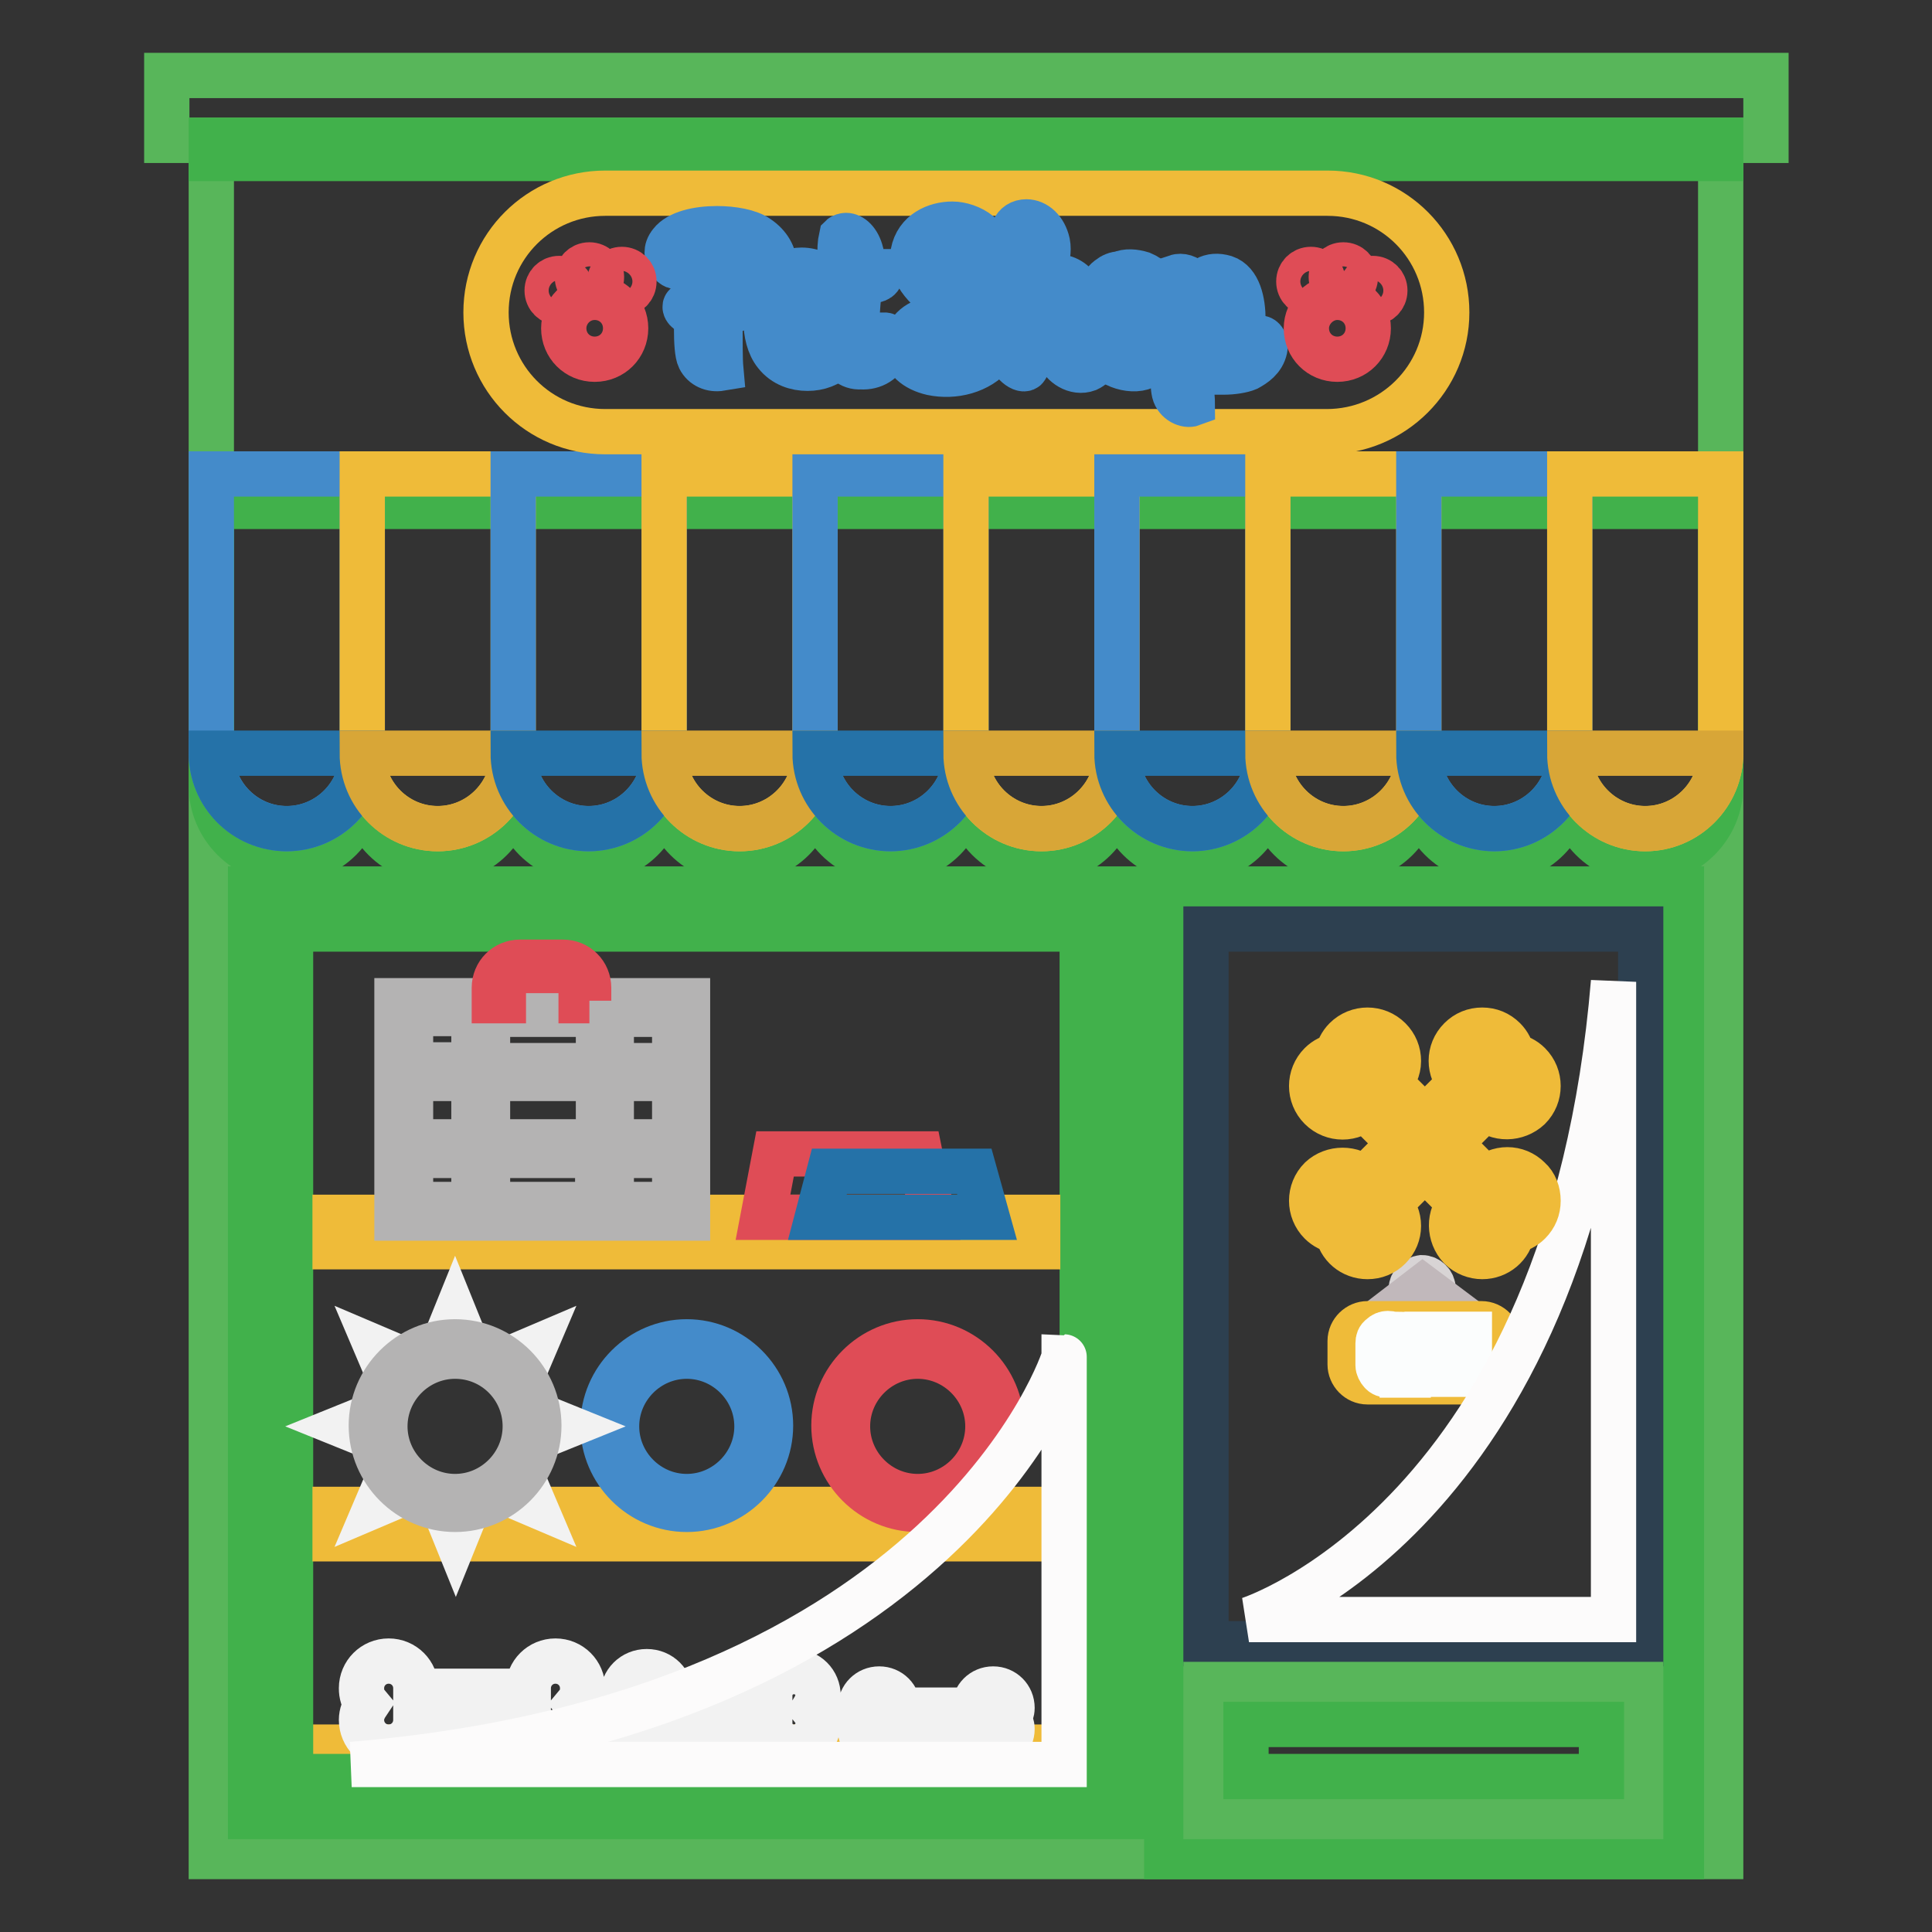 <?xml version="1.0" encoding="utf-8"?>
<!-- Svg Vector Icons : http://www.onlinewebfonts.com/icon -->
<!DOCTYPE svg PUBLIC "-//W3C//DTD SVG 1.1//EN" "http://www.w3.org/Graphics/SVG/1.1/DTD/svg11.dtd">
<svg version="1.1" xmlns="http://www.w3.org/2000/svg" xmlns:xlink="http://www.w3.org/1999/xlink" x="0px" y="0px" viewBox="0 0 256 256" enable-background="new 0 0 256 256" xml:space="preserve">
<rect x="0" y="0" width="256" height="256" fill="#333333" stroke="none"/>
<g> <path stroke-width="6" fill-opacity="0" stroke="#58b65a"  d="M28,18.6H228V246H28V18.6z"/> <path stroke-width="6" fill-opacity="0" stroke="#2d4050"  d="M36.9,121.4h108v115.7h-108V121.4z"/> <path stroke-width="6" fill-opacity="0" stroke="#efbb39"  d="M44.4,231.5h93.1v5.6H44.4V231.5z"/> <path stroke-width="6" fill-opacity="0" stroke="#41b14b"  d="M33.2,117.8v122.9h115.4V117.8H33.2z M143.4,235.4H38.5V123.1h104.9V235.4z M154.6,117.8h68.2V246h-68.2 V117.8z"/> <path stroke-width="6" fill-opacity="0" stroke="#2d4050"  d="M159.8,123.1h57.6v94.7h-57.6V123.1z"/> <path stroke-width="6" fill-opacity="0" stroke="#58b65a"  d="M159.8,223.2h57.6v17.5h-57.6V223.2z"/> <path stroke-width="6" fill-opacity="0" stroke="#41b14b"  d="M165.1,228.5h47.1v6.9h-47.1V228.5z"/> <path stroke-width="6" fill-opacity="0" stroke="#d8d4d5"  d="M187,170.8c0,0.8,0.6,1.4,1.4,1.4c0.8,0,1.5-0.6,1.5-1.4c0-0.8-0.7-1.5-1.5-1.5 C187.7,169.4,187,170,187,170.8L187,170.8z"/> <path stroke-width="6" fill-opacity="0" stroke="#c1b8bb"  d="M195.5,176.3l-7-5.3l-6.7,5.2l-0.2-0.3l6.9-5.3l7.2,5.4L195.5,176.3z"/> <path stroke-width="6" fill-opacity="0" stroke="#efbb39"  d="M198.6,180.8c0,1.3-1.1,2.3-2.3,2.3h-15.1c-1.3,0-2.3-1.1-2.3-2.3v-3.1c0-1.3,1.1-2.3,2.3-2.3h15.1 c1.3,0,2.3,1.1,2.3,2.3V180.8z"/> <path stroke-width="6" fill-opacity="0" stroke="#fbfdfd"  d="M183.9,176.7c0.4,0,0.7,0.1,0.9,0.4c0.2,0.2,0.4,0.5,0.4,0.9v2.9c0,0.4-0.1,0.7-0.4,0.9 c-0.2,0.2-0.5,0.4-0.9,0.4c-0.3,0-0.7-0.1-0.9-0.4c-0.2-0.2-0.4-0.6-0.4-0.9V178c0-0.4,0.1-0.7,0.4-0.9 C183.3,176.8,183.6,176.7,183.9,176.7z M184.4,178c0-0.1,0-0.2-0.1-0.3c-0.1-0.1-0.2-0.1-0.3-0.1c-0.1,0-0.2,0-0.3,0.1 c-0.1,0.1-0.1,0.2-0.1,0.3v2.9c0,0.1,0,0.2,0.1,0.3c0.1,0.1,0.2,0.1,0.3,0.1c0.1,0,0.2,0,0.3-0.1c0.1-0.1,0.1-0.2,0.1-0.3V178z  M187.2,176.8c0.4,0,0.7,0.1,0.9,0.4c0.2,0.2,0.3,0.5,0.3,0.9v0.8c0,0.3-0.1,0.7-0.4,0.9c-0.2,0.2-0.5,0.4-0.9,0.4h-0.5v2h-0.8 v-5.3H187.2L187.2,176.8z M187.6,178.1c0-0.1,0-0.3-0.1-0.3c-0.1-0.1-0.2-0.1-0.3-0.1h-0.5v1.7h0.5c0.1,0,0.2,0,0.3-0.1 c0.1-0.1,0.1-0.2,0.1-0.3V178.1z M189.1,182.1v-5.3h2.3v0.8h-1.5v1.4h1.1v0.8h-1.1v1.4h1.5v0.8H189.1z M192.8,176.8l1.1,3.6v-3.6 h0.8v5.3h-0.9l-1.1-3.4v3.4h-0.8v-5.3H192.8z"/> <path stroke-width="6" fill-opacity="0" stroke="#41b14b"  d="M208,67.1H28v37c0,5.5,4.5,10,10,10c5.5,0,10-4.5,10-10c0,5.5,4.5,10,10,10c5.5,0,10-4.5,10-10 c0,5.5,4.5,10,10,10s10-4.5,10-10c0,5.5,4.5,10,10,10s10-4.5,10-10c0,5.5,4.5,10,10,10c5.5,0,10-4.5,10-10c0,5.5,4.5,10,10,10 c5.5,0,10-4.5,10-10c0,5.5,4.5,10,10,10c5.5,0,10-4.5,10-10c0,5.5,4.5,10,10,10s10-4.5,10-10c0,5.5,4.5,10,10,10 c5.5,0,10-4.5,10-10c0,5.5,4.5,10,10,10c5.5,0,10-4.5,10-10v-37H208z"/> <path stroke-width="6" fill-opacity="0" stroke="#448bca"  d="M48,62.8v37c0,5.5-4.5,10-10,10c-5.5,0-10-4.5-10-10v-37H48z"/> <path stroke-width="6" fill-opacity="0" stroke="#efbb39"  d="M68,62.8v37c0,5.5-4.5,10-10,10c-5.5,0-10-4.5-10-10v-37H68z"/> <path stroke-width="6" fill-opacity="0" stroke="#448bca"  d="M88,62.8v37c0,5.5-4.5,10-10,10c-5.5,0-10-4.5-10-10v-37H88z"/> <path stroke-width="6" fill-opacity="0" stroke="#efbb39"  d="M108,62.8v37c0,5.5-4.5,10-10,10c-5.5,0-10-4.5-10-10v-37H108z"/> <path stroke-width="6" fill-opacity="0" stroke="#448bca"  d="M128,62.8v37c0,5.5-4.5,10-10,10c-5.5,0-10-4.5-10-10v-37H128z"/> <path stroke-width="6" fill-opacity="0" stroke="#efbb39"  d="M148,62.8v37c0,5.5-4.5,10-10,10c-5.5,0-10-4.5-10-10v-37H148z"/> <path stroke-width="6" fill-opacity="0" stroke="#448bca"  d="M168,62.8v37c0,5.5-4.5,10-10,10c-5.5,0-10-4.5-10-10v-37H168z"/> <path stroke-width="6" fill-opacity="0" stroke="#efbb39"  d="M188,62.8v37c0,5.5-4.5,10-10,10c-5.5,0-10-4.5-10-10v-37H188z"/> <path stroke-width="6" fill-opacity="0" stroke="#448bca"  d="M208,62.8v37c0,5.5-4.5,10-10,10c-5.5,0-10-4.5-10-10v-37H208z"/> <path stroke-width="6" fill-opacity="0" stroke="#efbb39"  d="M228,62.8v37c0,5.5-4.5,10-10,10c-5.5,0-10-4.5-10-10v-37H228z"/> <path stroke-width="6" fill-opacity="0" stroke="#58b65a"  d="M22.1,10h211.9v8.6H22.1V10z"/> <path stroke-width="6" fill-opacity="0" stroke="#41b14b"  d="M28,18.6H228V21H28V18.6z"/> <path stroke-width="6" fill-opacity="0" stroke="#2572a8"  d="M28,99.8h20c0,5.5-4.5,10-10,10C32.4,109.8,28,105.3,28,99.8z"/> <path stroke-width="6" fill-opacity="0" stroke="#d8a637"  d="M48,99.8h20c0,5.5-4.5,10-10,10C52.4,109.8,48,105.3,48,99.8z"/> <path stroke-width="6" fill-opacity="0" stroke="#2572a8"  d="M68,99.8h20c0,5.5-4.5,10-10,10C72.5,109.8,68,105.3,68,99.8z"/> <path stroke-width="6" fill-opacity="0" stroke="#d8a637"  d="M88,99.8h20c0,5.5-4.5,10-10,10C92.5,109.8,88,105.3,88,99.8z"/> <path stroke-width="6" fill-opacity="0" stroke="#2572a8"  d="M108,99.8h20c0,5.5-4.5,10-10,10C112.5,109.8,108,105.3,108,99.8z"/> <path stroke-width="6" fill-opacity="0" stroke="#d8a637"  d="M128,99.8h20c0,5.5-4.5,10-10,10C132.5,109.8,128,105.3,128,99.8z"/> <path stroke-width="6" fill-opacity="0" stroke="#2572a8"  d="M148,99.8h20c0,5.5-4.5,10-10,10C152.5,109.8,148,105.3,148,99.8z"/> <path stroke-width="6" fill-opacity="0" stroke="#d8a637"  d="M168,99.8h20c0,5.5-4.5,10-10,10C172.5,109.8,168,105.3,168,99.8z"/> <path stroke-width="6" fill-opacity="0" stroke="#2572a8"  d="M188,99.8h20c0,5.5-4.5,10-10,10C192.5,109.8,188,105.3,188,99.8z"/> <path stroke-width="6" fill-opacity="0" stroke="#d8a637"  d="M228,99.8c0,5.5-4.5,10-10,10c-5.5,0-10-4.5-10-10H228z"/> <path stroke-width="6" fill-opacity="0" stroke="#fcfbfb"  d="M213.8,130.1v84.5h-48.3C165.5,214.6,207.9,201.1,213.8,130.1z"/> <path stroke-width="6" fill-opacity="0" stroke="#efbb39"  d="M175.8,57.2H80.2c-8.8,0-15.8-7.1-15.8-15.8c0-8.8,7.1-15.8,15.8-15.8h95.7c8.8,0,15.8,7.1,15.8,15.8 C191.7,50.1,184.6,57.2,175.8,57.2z"/> <path stroke-width="6" fill-opacity="0" stroke="#448bca"  d="M91.1,40.4c0.2,0,0.5,0,0.9,0h0.3c0.1-2,0.2-4,0.3-5.7l0.1-1.8c-1.6,0.7-2.9,1.7-3.2,2.4 c-0.6-0.2-1.1-1-1.1-1.8c0-0.4,0.1-0.8,0.5-1.3c1-1.3,3.5-1.9,6.1-1.9c2.1,0,4.3,0.4,5.4,1.2c1.5,1,2.2,2.4,2.2,3.6 c0,1.4-0.8,2.9-2,4c-1.3,1.3-3.3,2.1-5.2,2.5v1.1c0,2.4,0,5,0.1,6.1c-1.2,0.2-2.3-0.3-2.8-1.3c-0.3-0.6-0.4-2.1-0.4-4.1v-1.6 c-0.2,0-0.7-0.2-1-0.5C90.7,41,90.6,40.4,91.1,40.4L91.1,40.4z M95.3,39.8c1-0.4,2-1,2.8-1.7c0.9-0.9,1.6-2.4,1.6-3.7 c0-1.7-1.3-2.4-3-2.4c-0.6,0-1.2,0.1-1.8,0.2l0.1,0.2c0.3,0.9,0.4,2.3,0.4,4c0,0.9,0,2-0.1,3.1C95.3,39.6,95.3,39.7,95.3,39.8z  M104.7,42.3c0,1.6,0.3,3.1,1.1,4c0.6,0.6,1.2,0.9,1.9,0.9c0.8,0,1.7-0.4,2.4-1.1s1.2-1.7,1.4-2.7c0.5,0,0.9,0.7,0.8,1.4 c-0.2,1-0.7,1.8-1.4,2.5c-1.1,1-2.4,1.5-3.9,1.5c-1.5,0-3.1-0.5-4.2-1.9c-0.9-1.1-1.3-2.8-1.3-4.5c0-1.7,0.4-3.5,1.3-4.8 c0.9-1.3,2.2-1.8,3.4-1.8c1.5,0,2.9,0.7,3.4,1.7c0.6,1.3,0.2,2.6-1.1,3.6C107.5,42,106,42.3,104.7,42.3z M104.7,41.2 c0.6-0.1,1.2-0.3,1.8-0.7c0.7-0.5,1.1-1.4,1.1-2.1c0-0.7-0.5-1.4-1-1.3C105.7,37.2,105,39.2,104.7,41.2z"/> <path stroke-width="6" fill-opacity="0" stroke="#448bca"  d="M111.3,46.4c-0.2-0.4-0.2-1.4-0.2-2.6c0-1.5,0.1-3.4,0.2-5.4c0-0.3,0-0.7,0-1c-0.9,0-1.5-0.1-1.7-0.1 c0,0-0.3-0.9,0.1-1c0.3-0.1,0.9-0.1,1.6-0.2c0-0.7,0-1.2,0-1.7c0-1.4,0-2.1,0.2-3c0.1-0.1,0.4-0.2,0.6-0.2c0.7,0,1.6,0.7,2,2.3 c0,0.2,0.1,0.6,0.1,1.3c0,0.4,0,0.8,0,1.2c1,0,1.9,0,2.4,0c0.2,0.6,0,1.1-1.1,1.2c-0.4,0.1-0.9,0.1-1.5,0.1c0,0.5-0.1,1-0.2,1.5 c-0.2,2-0.3,3.7-0.3,5.1c0,1.6,0.2,2.8,0.6,3.1c1,0.8,2.8-0.8,3.1-2.6c0.3,0,0.7,0.3,0.7,1c0,0.2,0,0.4-0.1,0.8 c-0.7,1.7-2.1,2.5-3.7,2.4C112.6,48.7,111.7,47.7,111.3,46.4z M128.2,35c0-1.4-0.2-3.2-1.7-3.7c-1-0.3-3,0.6-2.6,2.4 c0.3,1.3,2.3,2.8,4.1,4.1c1.2,0.9,2.3,1.8,3.1,2.6c1,1.1,1.6,2.3,1.6,3.6c0,0.9-0.4,2-1.1,2.9c-1.9,2.3-5.2,3.1-8.1,2.5 c-2.2-0.5-3.7-1.8-3.6-3.5c0.1-2.2,2.2-3.6,3.7-3.5c0.6,0,0.8,0.4,0.5,0.8c-1.2,0.2-2.1,1.3-1.7,2.4c0.4,1.2,2.3,1.9,4.1,1.9 c1.5,0,2.9-0.6,3.2-1.7c0.6-1.9-2.3-4.3-4.4-5.7c-2-1.4-4.8-3.7-4.3-6.6c0.5-2.7,3-3.8,5.2-3.8c2.2,0,5.7,1.8,4.4,4.7 C130.2,35.3,128.8,35.1,128.2,35z M145.8,44.6c0.4,0.1,0.7,0.6,0.6,1.3c-0.3,1.1-1.2,2.5-2.3,3c-1.6,0.6-3.3-0.6-3.8-1.9 c-0.4-1.1-0.2-3.4-0.1-5c0.1-1.7,0.3-3.5-0.4-3.5c-0.6,0-1.6,2.3-2.4,4.7c-0.8,2.3-1.3,4.3-1.4,5.3c0,1-2-0.2-2.2-1.8 c-0.1-0.9-0.2-4.3-0.2-7.7c0-3.6,0.1-7.1,0.7-8.5c0.3-0.7,0.9-1.1,1.7-1.1c1.2,0,2.4,1,2.8,2.8c0.4,2.1-0.9,4.4-2.1,6.7 c-0.1,0.9-0.1,2-0.2,3.6c0,0,1.3-4.6,2.5-5.4c0.3-0.3,0.8-0.4,1.2-0.4c1.2,0,2.5,0.9,2.8,2c0.4,1.2,0.2,2.9,0,4.6 c-0.1,1.6-0.4,3.7,0.2,4.2h0C143.9,47.8,145.3,46.1,145.8,44.6z M137.3,32.8c-0.1-1.2-1-1.2-1.3-0.4c-0.1,0.3-0.2,0.9-0.2,2.2 c0,1.3,0.1,2.8,0.1,2.8C136.6,36,137.4,34.2,137.3,32.8z"/> <path stroke-width="6" fill-opacity="0" stroke="#448bca"  d="M154.1,43.9c-0.2,1.9-0.8,3.6-2.1,4.5c-1.7,1.1-5,0.1-6-1.8c-0.7-1.3-1-2.8-1-4.3c0-2.3,0.7-4.5,1.9-5.4 c0.5-0.4,1-0.6,1.5-0.6c0.9-0.4,1.9-0.3,2.9,0c1.2,0.5,2,1.4,2.4,2.5c0.3,0.9,0.5,2.1,0.5,3.2c0.6-0.1,1.2-0.3,1.7-0.6 c0.6-0.3,1.1-0.8,1.3-1.5c0.3,0.2,0.7,0.6,0.7,1.2c0,0.3-0.1,0.8-0.5,1.3C156.6,43.2,155.5,43.7,154.1,43.9L154.1,43.9z  M148.5,45.4c0.4,1.3,1,2.1,1.7,1.8c0.3-0.1,0.6-0.5,0.9-1.1c0.3-0.6,0.5-1.4,0.7-2.1c-0.6-0.1-1.3-0.3-1.9-0.5 c-0.6-0.2-1.2-0.6-1.7-1C148.1,43.6,148.2,44.6,148.5,45.4L148.5,45.4z M152,42.2c0.1-0.8,0-2-0.2-2.8c-0.5-1.4-1.9-2.1-2.6-1.4 c-0.8,0.9-0.3,2.3,0.7,3.3C150.4,41.8,151.3,42.1,152,42.2z"/> <path stroke-width="6" fill-opacity="0" stroke="#448bca"  d="M158,48.2c0,1.1,0,2.2-0.1,3.3c0,0.8,0.1,1.6,0.1,2c-0.8,0.3-2.1-0.3-2.4-1.5c-0.3-1.3-0.2-4.4,0-7.3 c0.1-2.3,0.3-6.1,0.3-8c0.6-0.2,1.5,0,2,0.7c0.3,0.4,0.4,0.8,0.5,1.2c0.7-1.4,1.9-2.4,3.9-1.8c1.8,0.6,2.4,3.1,2.4,5.6 c0,1.6-0.3,3.8-1.3,5.3c1-0.1,1.9-0.4,2.7-1.2c0.5-0.6,0.8-1.3,0.9-1.7c0.3,0,0.8,0.5,0.6,1.4c-0.3,1.4-1.4,2.1-2.3,2.6 c-0.7,0.3-2,0.5-3.1,0.5c-0.6,0-1.2,0-1.8,0C159.3,49,158.6,48.6,158,48.2z M158.1,46.9c0.7,0.5,1.5,0.8,2.3,0.2 c0.4-0.3,0.9-2.1,1.2-4c0.1-1.1,0.6-4.5-0.4-5c-1.2-0.5-2.4,1.6-2.7,3.8l-0.2,2.8C158.2,45.3,158.1,46.1,158.1,46.9z"/> <path stroke-width="6" fill-opacity="0" stroke="#df4c56"  d="M74.7,43.5c0,2.3,1.8,4.1,4.1,4.1c2.3,0,4.1-1.8,4.1-4.1c0-2.3-1.8-4.1-4.1-4.1 C76.5,39.4,74.7,41.3,74.7,43.5z"/> <path stroke-width="6" fill-opacity="0" stroke="#df4c56"  d="M72.5,38.5c0,0.9,0.7,1.6,1.6,1.6c0.9,0,1.6-0.7,1.6-1.6c0,0,0,0,0,0c0-0.9-0.7-1.6-1.6-1.6 C73.2,36.9,72.5,37.6,72.5,38.5C72.5,38.5,72.5,38.5,72.5,38.5z"/> <path stroke-width="6" fill-opacity="0" stroke="#df4c56"  d="M76.5,36.7c0,0.9,0.7,1.6,1.6,1.6c0.9,0,1.6-0.7,1.6-1.6c0,0,0,0,0,0c0-0.9-0.7-1.6-1.6-1.6 S76.5,35.8,76.5,36.7C76.5,36.7,76.5,36.7,76.5,36.7z"/> <path stroke-width="6" fill-opacity="0" stroke="#df4c56"  d="M80.8,37.3c0,0.9,0.7,1.6,1.6,1.6c0.9,0,1.6-0.7,1.6-1.6c0,0,0,0,0,0c0-0.9-0.7-1.6-1.6-1.6 C81.5,35.7,80.8,36.4,80.8,37.3C80.8,37.3,80.8,37.3,80.8,37.3z"/> <path stroke-width="6" fill-opacity="0" stroke="#df4c56"  d="M173.1,43.5c0,2.3,1.8,4.1,4.1,4.1c2.3,0,4.1-1.8,4.1-4.1c0,0,0,0,0,0c0-2.3-1.8-4.1-4.1-4.1 C175,39.4,173.1,41.3,173.1,43.5C173.1,43.5,173.1,43.5,173.1,43.5z"/> <path stroke-width="6" fill-opacity="0" stroke="#df4c56"  d="M180.3,38.5c0,0.9,0.7,1.6,1.6,1.6c0.9,0,1.6-0.7,1.6-1.6c0,0,0,0,0,0c0-0.9-0.7-1.6-1.6-1.6 C181,36.9,180.3,37.6,180.3,38.5C180.3,38.5,180.3,38.5,180.3,38.5z"/> <path stroke-width="6" fill-opacity="0" stroke="#df4c56"  d="M176.4,36.7c0,0.9,0.7,1.6,1.6,1.6s1.6-0.7,1.6-1.6c0,0,0,0,0,0c0-0.9-0.7-1.6-1.6-1.6 C177.1,35.1,176.4,35.8,176.4,36.7C176.4,36.7,176.4,36.7,176.4,36.7z"/> <path stroke-width="6" fill-opacity="0" stroke="#df4c56"  d="M172.1,37.3c0,0.9,0.7,1.6,1.6,1.6c0.9,0,1.6-0.7,1.6-1.6c0,0,0,0,0,0c0-0.9-0.7-1.6-1.6-1.6 S172.1,36.4,172.1,37.3C172.1,37.3,172.1,37.3,172.1,37.3z"/> <path stroke-width="6" fill-opacity="0" stroke="#efbb39"  d="M44.4,200h93.1v3.9H44.4V200z M44.4,161.3h93.1v3.9H44.4V161.3z"/> <path stroke-width="6" fill-opacity="0" stroke="#b4b3b3"  d="M52.6,132.6v28.8h38.5v-28.8H52.6z M89.4,141.2H81v-6.8h8.4L89.4,141.2L89.4,141.2z M62.8,151.3h-8.4v-8.4 h8.4V151.3z M64.6,142.9h14.7v8.4H64.6V142.9z M79.2,153.1v6.5H64.6v-6.5H79.2z M64.6,141.2v-6.8h14.7v6.8H64.6z M81,142.9h8.4v8.4 H81V142.9z M62.8,134.3v6.8h-8.4v-6.8H62.8z M54.4,153.1h8.4v6.5h-8.4V153.1z M81,159.6v-6.5h8.4v6.5H81z"/> <path stroke-width="6" fill-opacity="0" stroke="#448bca"  d="M91,200c-6.1,0-11.1-5-11.1-11.1s5-11.1,11.1-11.1c6.1,0,11.1,5,11.1,11.1S97.1,200,91,200z M91,179.7 c-5.1,0-9.3,4.2-9.3,9.3s4.2,9.3,9.3,9.3c5.1,0,9.3-4.2,9.3-9.3S96.1,179.7,91,179.7L91,179.7z"/> <path stroke-width="6" fill-opacity="0" stroke="#df4c56"  d="M121.6,200c-6.1,0-11.1-5-11.1-11.1s5-11.1,11.1-11.1c6.1,0,11.1,5,11.1,11.1S127.7,200,121.6,200z  M121.6,179.7c-5.1,0-9.3,4.2-9.3,9.3s4.2,9.3,9.3,9.3c5.1,0,9.3-4.2,9.3-9.3S126.7,179.7,121.6,179.7L121.6,179.7z M121.9,152.9 h-19.2l-1.6,8.4h22.5L121.9,152.9z"/> <path stroke-width="6" fill-opacity="0" stroke="#2572a8"  d="M129.1,155.2h-19.2l-1.6,6.1h22.5L129.1,155.2z"/> <path stroke-width="6" fill-opacity="0" stroke="#efbb39"  d="M202.6,156.2c-1.6-1.6-4.1-1.6-5.8,0l-4.7-4.7l4.7-4.7c1.6,1.6,4.2,1.5,5.8,0c1.6-1.6,1.6-4.2,0-5.8 c-0.6-0.6-1.4-1-2.2-1.1c-0.1-0.8-0.5-1.6-1.1-2.2c-0.8-0.8-1.8-1.2-2.9-1.2h0c-1.1,0-2.1,0.4-2.9,1.2c-1.6,1.6-1.6,4.1,0,5.8 l-4.7,4.7l-4.7-4.7c0.7-0.8,1.2-1.8,1.2-2.9c0-1.1-0.4-2.1-1.2-2.9c-1.6-1.6-4.2-1.6-5.8,0c-0.6,0.6-1,1.4-1.1,2.2 c-0.8,0.1-1.6,0.5-2.2,1.1c-1.6,1.6-1.6,4.2,0,5.8c1.6,1.6,4.2,1.6,5.8,0l4.7,4.7l-4.7,4.7c-1.6-1.5-4.2-1.5-5.8,0 c-1.6,1.6-1.6,4.2,0,5.8c0.6,0.6,1.4,1,2.2,1.1c0.3,2,2,3.4,4,3.4c1.1,0,2.1-0.4,2.9-1.2c1.6-1.6,1.6-4.1,0-5.8l4.7-4.7l4.7,4.7 c-1.6,1.6-1.5,4.2,0,5.8c0.8,0.8,1.9,1.2,2.9,1.2c2,0,3.7-1.4,4-3.4c0.8-0.1,1.6-0.5,2.2-1.1c0.8-0.8,1.2-1.8,1.2-2.9 C203.8,158,203.4,156.9,202.6,156.2z M195.1,143.2l-0.5-0.4c-0.1-0.1-0.2-0.2-0.3-0.3c-1.1-1.1-1.1-3,0-4.1 c0.5-0.6,1.3-0.9,2.1-0.9h0c0.8,0,1.5,0.3,2.1,0.9c0.5,0.5,0.8,1.2,0.8,1.9l0,0.5l0.5,0c0.7,0,1.4,0.3,2,0.8c1.1,1.2,1.1,3,0,4.2 c-1.1,1.1-3,1.1-4.1,0c-0.1-0.1-0.2-0.2-0.3-0.4l-0.4-0.5l-5.6,5.6l-1.8-1.8L195.1,143.2L195.1,143.2z M182.2,159.7l0.6,0.4 c0.1,0.1,0.2,0.2,0.3,0.3c1.1,1.1,1.1,3,0,4.2c-1.1,1.1-3,1.1-4.2,0c-0.5-0.5-0.8-1.2-0.9-1.9l0-0.5l-0.5,0c-0.7,0-1.4-0.3-2-0.9 c-1.1-1.1-1.1-3,0-4.2c1.1-1.1,3-1.1,4.1,0c0.1,0.1,0.2,0.2,0.3,0.3l0.4,0.6l5.6-5.6l1.8,1.8L182.2,159.7L182.2,159.7z  M201.8,161.1c-0.5,0.5-1.2,0.8-1.9,0.9l-0.5,0l0,0.5c0,0.7-0.3,1.4-0.9,1.9c-1.1,1.1-3,1.1-4.2,0c-1.1-1.1-1.1-3,0-4.2 c0.1-0.1,0.2-0.2,0.3-0.3l0.5-0.4l-14.7-14.7l-0.4,0.5c-0.1,0.1-0.2,0.2-0.3,0.3c-1.1,1.1-3,1.1-4.2,0c-1.1-1.1-1.1-3,0-4.1 c0.5-0.5,1.2-0.8,1.9-0.9l0.5,0l0-0.5c0-0.7,0.3-1.4,0.9-1.9c1.1-1.1,3-1.1,4.2,0c0.6,0.5,0.9,1.3,0.9,2.1c0,0.8-0.3,1.5-0.9,2.1 c-0.1,0.1-0.2,0.2-0.3,0.3l-0.5,0.4l14.7,14.7l0.4-0.5c0.1-0.1,0.2-0.2,0.3-0.3c1.1-1.1,3-1.1,4.2,0c0.6,0.5,0.9,1.3,0.9,2.1 C202.6,159.8,202.3,160.6,201.8,161.1L201.8,161.1z"/> <path stroke-width="6" fill-opacity="0" stroke="#f2f2f2"  d="M58.4,179.1l1.9-4.7l1.9,4.7H58.4z M62.3,198.9l-1.9,4.7l-1.9-4.7H62.3z"/> <path stroke-width="6" fill-opacity="0" stroke="#f2f2f2"  d="M66,180.7l4.7-2l-2,4.7L66,180.7z M54.7,197.3l-4.7,2l2-4.7L54.7,197.3z"/> <path stroke-width="6" fill-opacity="0" stroke="#f2f2f2"  d="M70.2,187.1l4.7,1.9l-4.7,1.9V187.1z M50.5,190.9l-4.7-1.9l4.7-1.9V190.9z"/> <path stroke-width="6" fill-opacity="0" stroke="#f2f2f2"  d="M68.7,194.6l2,4.7l-4.7-2L68.7,194.6z M52,183.4l-2-4.7l4.7,2L52,183.4z"/> <path stroke-width="6" fill-opacity="0" stroke="#b4b3b3"  d="M60.3,200c-6.1,0-11.1-5-11.1-11.1s5-11.1,11.1-11.1c6.1,0,11.1,5,11.1,11.1S66.4,200,60.3,200z  M60.3,179.7c-5.1,0-9.3,4.2-9.3,9.3s4.2,9.3,9.3,9.3s9.3-4.2,9.3-9.3S65.5,179.7,60.3,179.7L60.3,179.7z"/> <path stroke-width="6" fill-opacity="0" stroke="#df4c56"  d="M78.1,132.6H77v-1.7c0-1.2-1-2.3-2.3-2.3h-5.7c-1.2,0-2.3,1-2.3,2.3v1.7h-1.2v-1.7c0-1.9,1.5-3.4,3.4-3.4 h5.7c1.9,0,3.4,1.5,3.4,3.4V132.6z"/> <path stroke-width="6" fill-opacity="0" stroke="#f2f2f2"  d="M77.2,223.7c0-2-1.6-3.6-3.6-3.6c-2,0-3.6,1.6-3.6,3.6c0,0.1,0,0.3,0,0.4H55.1c0-0.1,0-0.3,0-0.4 c0-2-1.6-3.6-3.6-3.6c-2,0-3.6,1.6-3.6,3.6c0,0.8,0.2,1.5,0.7,2.1c-0.4,0.6-0.7,1.3-0.7,2.1c0,2,1.6,3.6,3.6,3.6 c2,0,3.6-1.6,3.6-3.6c0-0.1,0-0.3,0-0.4H70c0,0.1,0,0.3,0,0.4c0,2,1.6,3.6,3.6,3.6c2,0,3.6-1.6,3.6-3.6c0-0.8-0.2-1.5-0.7-2.1 C77,225.2,77.2,224.5,77.2,223.7z M108.4,224.7c0-1.8-1.4-3.2-3.2-3.2c-1.8,0-3.2,1.4-3.2,3.2c0,0.1,0,0.3,0,0.4H88.9 c0-0.1,0-0.3,0-0.4c0-1.8-1.4-3.2-3.2-3.2c-1.8,0-3.2,1.4-3.2,3.2c0,0.7,0.2,1.3,0.6,1.8c-0.4,0.5-0.6,1.2-0.6,1.8 c0,1.8,1.4,3.2,3.2,3.2c1.8,0,3.2-1.4,3.2-3.2c0-0.1,0-0.3,0-0.4H102c0,0.1,0,0.3,0,0.4c0,1.8,1.4,3.2,3.2,3.2 c1.8,0,3.2-1.4,3.2-3.2c0-0.7-0.2-1.3-0.6-1.8C108.1,226,108.4,225.3,108.4,224.7z M134.1,226.3c0-1.4-1.1-2.5-2.5-2.5 c-1.4,0-2.5,1.1-2.5,2.5c0,0.1,0,0.2,0,0.3h-10.1c0-0.1,0-0.2,0-0.3c0-1.4-1.1-2.5-2.5-2.5c-1.4,0-2.5,1.1-2.5,2.5 c0,0.5,0.2,1,0.4,1.4c-0.3,0.4-0.4,0.9-0.4,1.4c0,1.4,1.1,2.5,2.5,2.5c1.4,0,2.5-1.1,2.5-2.5c0-0.1,0-0.2,0-0.3h10.1 c0,0.1,0,0.2,0,0.3c0,1.4,1.1,2.5,2.5,2.5c1.4,0,2.5-1.1,2.5-2.5c0-0.5-0.2-1-0.4-1.4C133.9,227.3,134.1,226.8,134.1,226.3z"/> <path stroke-width="6" fill-opacity="0" stroke="#fcfbfb"  d="M46.6,233.8h94.4v-54C141.1,179.8,125.9,227.2,46.6,233.8z"/></g>
</svg>
